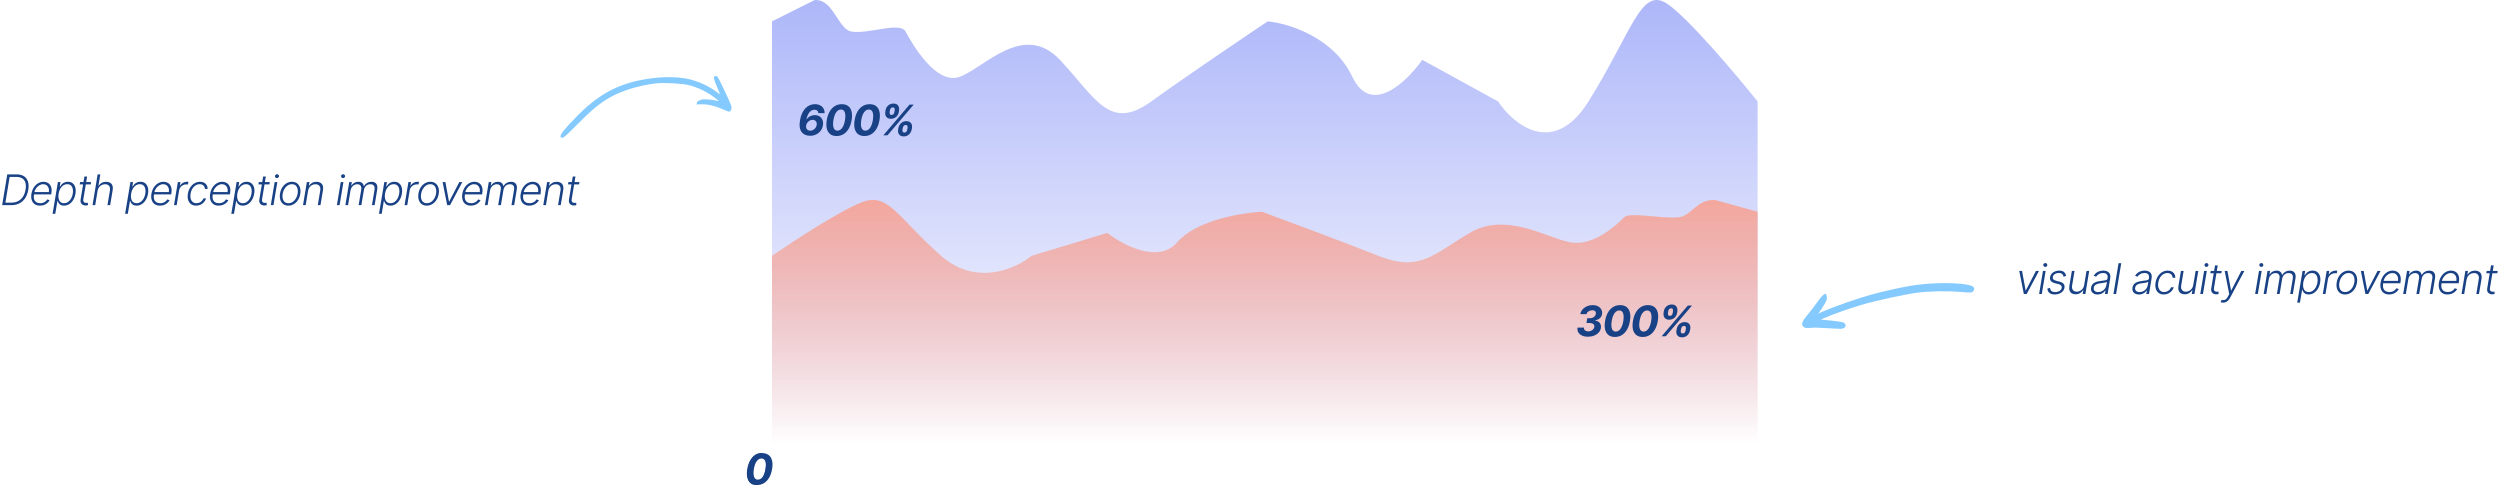 <svg width="1182" height="234" viewBox="0 0 1182 234" fill="none" xmlns="http://www.w3.org/2000/svg">
<path d="M365 10.099V209.614H831V47.97C820.889 35.346 798.187 8.438 788.26 1.793C775.852 -6.512 771.716 14.905 751.035 47.97C734.491 74.422 715.649 58.992 708.296 47.97L672.449 28.302C665.096 38.773 648.184 55.028 639.361 36.283C630.537 17.539 609.029 11.017 599.379 10.099C587.598 17.972 560.09 36.568 544.305 47.97C524.575 62.222 518.246 46.545 501.121 28.302C483.997 10.06 465.383 32.008 453.843 36.283C442.302 40.559 430.762 19.751 428.156 14.905C425.55 10.06 410.287 16.331 402.469 14.905C396.215 13.765 393.915 -0.703 385.144 0.043L365 10.099Z" fill="url(#paint0_linear_98_460)"/>
<path d="M831 100.1V210H365V120.96C375.111 114.007 397.813 99.185 407.74 95.525C420.148 90.949 424.284 102.747 444.965 120.96C461.509 135.531 480.351 127.031 487.704 120.96L523.551 110.127C530.904 115.894 547.816 124.848 556.639 114.523C565.463 104.198 586.971 100.605 596.621 100.1C608.402 104.436 635.91 114.68 651.695 120.96C671.425 128.811 677.754 120.175 694.879 110.127C712.003 100.078 730.617 112.168 742.157 114.523C753.698 116.878 765.238 105.416 767.844 102.747C770.45 100.078 785.713 103.532 793.531 102.747C799.785 102.119 802.085 94.149 810.856 94.56L831 100.1Z" fill="url(#paint1_linear_98_460)"/>
<path d="M357.192 229.199C356.169 229.199 355.345 228.905 354.72 228.318C354.095 227.726 353.686 226.874 353.491 225.761C353.297 224.644 353.328 223.299 353.584 221.727C353.839 220.165 354.251 218.827 354.82 217.714C355.388 216.597 356.081 215.742 356.901 215.151C357.724 214.554 358.645 214.256 359.663 214.256C360.677 214.256 361.498 214.554 362.128 215.151C362.758 215.742 363.174 216.597 363.378 217.714C363.586 218.827 363.56 220.165 363.3 221.727C363.035 223.295 362.618 224.637 362.05 225.754C361.482 226.867 360.783 227.719 359.955 228.311C359.131 228.903 358.21 229.199 357.192 229.199ZM357.369 228.006C358.487 228.006 359.455 227.461 360.274 226.372C361.098 225.283 361.676 223.735 362.007 221.727C362.225 220.416 362.27 219.289 362.142 218.347C362.019 217.404 361.732 216.682 361.283 216.18C360.833 215.679 360.236 215.428 359.493 215.428C358.38 215.428 357.414 215.977 356.595 217.075C355.776 218.169 355.201 219.72 354.869 221.727C354.652 223.039 354.604 224.163 354.727 225.101C354.85 226.038 355.134 226.758 355.58 227.26C356.025 227.757 356.621 228.006 357.369 228.006Z" fill="#194185"/>
<path d="M357.923 229.32C356.702 229.32 355.7 229.021 354.919 228.425C354.138 227.823 353.605 226.957 353.321 225.825C353.042 224.694 353.035 223.332 353.3 221.741C353.57 220.155 354.031 218.804 354.685 217.686C355.343 216.569 356.157 215.719 357.128 215.136C358.103 214.549 359.199 214.256 360.416 214.256C361.628 214.256 362.625 214.549 363.406 215.136C364.188 215.723 364.723 216.573 365.011 217.686C365.305 218.799 365.319 220.151 365.054 221.741C364.789 223.337 364.327 224.701 363.669 225.832C363.011 226.959 362.194 227.823 361.219 228.425C360.243 229.021 359.145 229.32 357.923 229.32ZM358.349 226.77C359.188 226.77 359.921 226.351 360.551 225.513C361.181 224.675 361.635 223.418 361.915 221.741C362.099 220.643 362.14 219.727 362.036 218.993C361.936 218.254 361.711 217.7 361.361 217.331C361.01 216.962 360.558 216.777 360.004 216.777C359.176 216.777 358.442 217.194 357.803 218.027C357.168 218.856 356.714 220.094 356.439 221.741C356.254 222.859 356.214 223.792 356.318 224.54C356.422 225.283 356.65 225.842 357 226.216C357.35 226.585 357.8 226.77 358.349 226.77Z" fill="#194185"/>
<path d="M750.774 159.199C749.685 159.199 748.748 159.017 747.962 158.652C747.176 158.287 746.593 157.781 746.214 157.132C745.84 156.483 745.72 155.735 745.852 154.888H748.906C748.859 155.238 748.913 155.548 749.07 155.818C749.231 156.088 749.47 156.296 749.787 156.443C750.109 156.59 750.488 156.663 750.923 156.663C751.411 156.663 751.861 156.571 752.273 156.386C752.685 156.202 753.026 155.951 753.295 155.634C753.57 155.312 753.738 154.949 753.8 154.547C753.861 154.163 753.809 153.837 753.643 153.567C753.478 153.292 753.213 153.081 752.848 152.935C752.483 152.788 752.031 152.714 751.491 152.714H750.078L750.455 150.456H751.733C752.206 150.456 752.64 150.368 753.033 150.193C753.43 150.018 753.759 149.774 754.02 149.462C754.28 149.149 754.444 148.787 754.51 148.375C754.567 148.039 754.541 147.745 754.432 147.494C754.328 147.239 754.143 147.042 753.878 146.905C753.617 146.763 753.279 146.692 752.862 146.692C752.441 146.692 752.031 146.768 751.634 146.919C751.236 147.066 750.9 147.277 750.625 147.551C750.35 147.826 750.182 148.148 750.121 148.517H747.188C747.334 147.679 747.685 146.94 748.239 146.301C748.797 145.662 749.491 145.162 750.32 144.803C751.153 144.438 752.053 144.256 753.018 144.256C754.046 144.256 754.912 144.455 755.618 144.852C756.323 145.245 756.835 145.766 757.152 146.415C757.474 147.059 757.573 147.759 757.45 148.517C757.313 149.35 756.948 150.011 756.357 150.499C755.769 150.982 755.038 151.294 754.162 151.436V151.543C755.142 151.675 755.881 152.066 756.378 152.714C756.88 153.363 757.055 154.152 756.903 155.08C756.776 155.884 756.428 156.597 755.859 157.217C755.291 157.838 754.569 158.323 753.693 158.673C752.817 159.024 751.844 159.199 750.774 159.199ZM763.507 159.32C762.285 159.32 761.284 159.021 760.503 158.425C759.721 157.823 759.189 156.957 758.905 155.825C758.625 154.694 758.618 153.332 758.883 151.741C759.153 150.155 759.615 148.804 760.268 147.686C760.926 146.569 761.741 145.719 762.711 145.136C763.687 144.549 764.783 144.256 766 144.256C767.212 144.256 768.209 144.549 768.99 145.136C769.771 145.723 770.306 146.573 770.595 147.686C770.889 148.799 770.903 150.151 770.638 151.741C770.372 153.337 769.911 154.701 769.253 155.832C768.594 156.959 767.778 157.823 766.802 158.425C765.827 159.021 764.728 159.32 763.507 159.32ZM763.933 156.77C764.771 156.77 765.505 156.351 766.135 155.513C766.764 154.675 767.219 153.418 767.498 151.741C767.683 150.643 767.723 149.727 767.619 148.993C767.52 148.254 767.295 147.7 766.944 147.331C766.594 146.962 766.142 146.777 765.588 146.777C764.759 146.777 764.025 147.194 763.386 148.027C762.752 148.856 762.297 150.094 762.023 151.741C761.838 152.859 761.798 153.792 761.902 154.54C762.006 155.283 762.233 155.842 762.584 156.216C762.934 156.585 763.384 156.77 763.933 156.77ZM776.676 159.32C775.455 159.32 774.453 159.021 773.672 158.425C772.891 157.823 772.358 156.957 772.074 155.825C771.795 154.694 771.788 153.332 772.053 151.741C772.323 150.155 772.784 148.804 773.438 147.686C774.096 146.569 774.91 145.719 775.881 145.136C776.856 144.549 777.952 144.256 779.169 144.256C780.381 144.256 781.378 144.549 782.159 145.136C782.941 145.723 783.476 146.573 783.764 147.686C784.058 148.799 784.072 150.151 783.807 151.741C783.542 153.337 783.08 154.701 782.422 155.832C781.764 156.959 780.947 157.823 779.972 158.425C778.996 159.021 777.898 159.32 776.676 159.32ZM777.103 156.77C777.941 156.77 778.675 156.351 779.304 155.513C779.934 154.675 780.389 153.418 780.668 151.741C780.853 150.643 780.893 149.727 780.789 148.993C780.689 148.254 780.464 147.7 780.114 147.331C779.764 146.962 779.311 146.777 778.757 146.777C777.929 146.777 777.195 147.194 776.556 148.027C775.921 148.856 775.467 150.094 775.192 151.741C775.007 152.859 774.967 153.792 775.071 154.54C775.175 155.283 775.403 155.842 775.753 156.216C776.104 156.585 776.553 156.77 777.103 156.77ZM792.609 156.273L792.751 155.506C792.86 154.923 793.077 154.388 793.404 153.901C793.736 153.408 794.162 153.015 794.683 152.722C795.203 152.423 795.805 152.274 796.487 152.274C797.183 152.274 797.746 152.421 798.177 152.714C798.613 153.008 798.911 153.401 799.072 153.893C799.238 154.381 799.266 154.919 799.157 155.506L799.015 156.273C798.906 156.85 798.688 157.385 798.362 157.878C798.035 158.37 797.611 158.763 797.09 159.057C796.569 159.355 795.963 159.504 795.272 159.504C794.581 159.504 794.02 159.355 793.589 159.057C793.158 158.763 792.86 158.37 792.694 157.878C792.533 157.385 792.505 156.85 792.609 156.273ZM794.818 155.506L794.675 156.273C794.614 156.609 794.64 156.926 794.754 157.224C794.872 157.523 795.147 157.672 795.577 157.672C796.013 157.672 796.333 157.525 796.536 157.232C796.74 156.938 796.872 156.618 796.934 156.273L797.076 155.506C797.138 155.16 797.116 154.838 797.012 154.54C796.908 154.241 796.631 154.092 796.181 154.092C795.76 154.092 795.443 154.241 795.229 154.54C795.016 154.838 794.879 155.16 794.818 155.506ZM786.536 147.949L786.65 147.182C786.74 146.59 786.951 146.05 787.282 145.562C787.613 145.075 788.044 144.684 788.575 144.391C789.105 144.097 789.709 143.95 790.386 143.95C791.082 143.95 791.64 144.097 792.062 144.391C792.488 144.684 792.782 145.075 792.943 145.562C793.104 146.05 793.141 146.59 793.056 147.182L792.943 147.949C792.857 148.536 792.649 149.073 792.318 149.561C791.991 150.049 791.562 150.439 791.032 150.733C790.502 151.022 789.891 151.166 789.2 151.166C788.508 151.166 787.952 151.019 787.531 150.726C787.109 150.432 786.816 150.042 786.65 149.554C786.489 149.066 786.451 148.531 786.536 147.949ZM788.731 147.182L788.617 147.949C788.565 148.299 788.594 148.621 788.702 148.915C788.816 149.204 789.084 149.348 789.505 149.348C789.936 149.348 790.256 149.204 790.464 148.915C790.677 148.621 790.809 148.299 790.862 147.949L790.975 147.182C791.027 146.836 791.004 146.514 790.904 146.216C790.805 145.918 790.53 145.768 790.08 145.768C789.659 145.768 789.339 145.92 789.122 146.223C788.908 146.526 788.778 146.846 788.731 147.182ZM785.599 159L798.014 144.455H799.974L787.559 159H785.599Z" fill="#194185"/>
<path d="M382.973 64.199C382.206 64.199 381.486 64.069 380.814 63.808C380.146 63.548 379.578 63.133 379.109 62.565C378.641 61.992 378.321 61.24 378.151 60.307C377.98 59.374 378.009 58.235 378.236 56.891C378.435 55.688 378.747 54.615 379.173 53.673C379.604 52.726 380.125 51.926 380.736 51.273C381.347 50.615 382.036 50.115 382.803 49.774C383.574 49.428 384.401 49.256 385.281 49.256C386.252 49.256 387.085 49.443 387.781 49.817C388.477 50.186 389.008 50.693 389.372 51.337C389.737 51.976 389.9 52.698 389.862 53.503H386.893C386.884 52.982 386.718 52.584 386.396 52.31C386.079 52.03 385.651 51.891 385.111 51.891C384.145 51.891 383.328 52.31 382.661 53.148C381.993 53.986 381.531 55.127 381.276 56.571L381.389 56.408C381.678 55.981 382.026 55.622 382.433 55.328C382.845 55.035 383.293 54.812 383.776 54.66C384.263 54.509 384.765 54.433 385.281 54.433C386.162 54.433 386.915 54.644 387.54 55.065C388.165 55.482 388.615 56.057 388.889 56.791C389.169 57.525 389.23 58.358 389.074 59.291C388.913 60.252 388.551 61.102 387.987 61.841C387.424 62.58 386.709 63.16 385.842 63.581C384.981 63.998 384.024 64.204 382.973 64.199ZM383.08 61.784C383.577 61.784 384.043 61.663 384.479 61.422C384.914 61.18 385.279 60.854 385.572 60.442C385.871 60.025 386.058 59.559 386.134 59.043C386.209 58.593 386.176 58.188 386.034 57.828C385.897 57.468 385.672 57.184 385.359 56.976C385.047 56.763 384.663 56.656 384.209 56.656C383.839 56.656 383.482 56.727 383.136 56.869C382.795 57.011 382.485 57.208 382.206 57.459C381.927 57.71 381.692 58.001 381.503 58.332C381.313 58.659 381.19 59.01 381.134 59.383C381.063 59.838 381.096 60.248 381.233 60.612C381.375 60.972 381.605 61.258 381.922 61.472C382.239 61.68 382.625 61.784 383.08 61.784ZM395.526 64.32C394.305 64.32 393.303 64.021 392.522 63.425C391.741 62.823 391.208 61.957 390.924 60.825C390.645 59.694 390.638 58.332 390.903 56.742C391.173 55.155 391.634 53.803 392.288 52.686C392.946 51.569 393.76 50.719 394.731 50.136C395.706 49.549 396.802 49.256 398.019 49.256C399.231 49.256 400.228 49.549 401.009 50.136C401.791 50.724 402.326 51.573 402.614 52.686C402.908 53.799 402.922 55.151 402.657 56.742C402.392 58.337 401.93 59.701 401.272 60.832C400.614 61.959 399.797 62.823 398.822 63.425C397.846 64.021 396.748 64.32 395.526 64.32ZM395.953 61.77C396.791 61.77 397.525 61.351 398.154 60.513C398.784 59.675 399.239 58.418 399.518 56.742C399.703 55.643 399.743 54.727 399.639 53.993C399.539 53.254 399.314 52.7 398.964 52.331C398.614 51.962 398.161 51.777 397.607 51.777C396.779 51.777 396.045 52.194 395.406 53.027C394.771 53.856 394.317 55.094 394.042 56.742C393.857 57.859 393.817 58.792 393.921 59.54C394.025 60.283 394.253 60.842 394.603 61.216C394.954 61.585 395.403 61.77 395.953 61.77ZM408.696 64.32C407.474 64.32 406.473 64.021 405.692 63.425C404.91 62.823 404.378 61.957 404.094 60.825C403.814 59.694 403.807 58.332 404.072 56.742C404.342 55.155 404.804 53.803 405.457 52.686C406.115 51.569 406.93 50.719 407.9 50.136C408.876 49.549 409.972 49.256 411.189 49.256C412.401 49.256 413.398 49.549 414.179 50.136C414.96 50.724 415.495 51.573 415.784 52.686C416.078 53.799 416.092 55.151 415.827 56.742C415.561 58.337 415.1 59.701 414.442 60.832C413.784 61.959 412.967 62.823 411.991 63.425C411.016 64.021 409.918 64.32 408.696 64.32ZM409.122 61.77C409.96 61.77 410.694 61.351 411.324 60.513C411.954 59.675 412.408 58.418 412.687 56.742C412.872 55.643 412.912 54.727 412.808 53.993C412.709 53.254 412.484 52.7 412.133 52.331C411.783 51.962 411.331 51.777 410.777 51.777C409.948 51.777 409.214 52.194 408.575 53.027C407.941 53.856 407.486 55.094 407.212 56.742C407.027 57.859 406.987 58.792 407.091 59.54C407.195 60.283 407.422 60.842 407.773 61.216C408.123 61.585 408.573 61.77 409.122 61.77ZM424.628 61.273L424.77 60.506C424.879 59.923 425.097 59.388 425.424 58.901C425.755 58.408 426.181 58.015 426.702 57.722C427.223 57.423 427.824 57.274 428.506 57.274C429.202 57.274 429.766 57.421 430.196 57.715C430.632 58.008 430.93 58.401 431.091 58.894C431.257 59.381 431.285 59.919 431.177 60.506L431.035 61.273C430.926 61.85 430.708 62.385 430.381 62.878C430.054 63.37 429.631 63.763 429.11 64.057C428.589 64.355 427.983 64.504 427.292 64.504C426.6 64.504 426.039 64.355 425.608 64.057C425.178 63.763 424.879 63.37 424.713 62.878C424.553 62.385 424.524 61.85 424.628 61.273ZM426.837 60.506L426.695 61.273C426.633 61.609 426.66 61.926 426.773 62.224C426.892 62.523 427.166 62.672 427.597 62.672C428.033 62.672 428.352 62.525 428.556 62.231C428.759 61.938 428.892 61.618 428.954 61.273L429.096 60.506C429.157 60.16 429.136 59.838 429.032 59.54C428.928 59.242 428.651 59.092 428.201 59.092C427.779 59.092 427.462 59.242 427.249 59.54C427.036 59.838 426.899 60.16 426.837 60.506ZM418.556 52.949L418.669 52.182C418.759 51.59 418.97 51.05 419.302 50.562C419.633 50.075 420.064 49.684 420.594 49.391C421.124 49.097 421.728 48.95 422.405 48.95C423.101 48.95 423.66 49.097 424.081 49.391C424.508 49.684 424.801 50.075 424.962 50.562C425.123 51.05 425.161 51.59 425.076 52.182L424.962 52.949C424.877 53.536 424.669 54.073 424.337 54.561C424.01 55.049 423.582 55.439 423.052 55.733C422.521 56.022 421.91 56.166 421.219 56.166C420.528 56.166 419.972 56.019 419.55 55.726C419.129 55.432 418.835 55.042 418.669 54.554C418.508 54.066 418.471 53.531 418.556 52.949ZM420.75 52.182L420.637 52.949C420.585 53.299 420.613 53.621 420.722 53.915C420.836 54.204 421.103 54.348 421.525 54.348C421.955 54.348 422.275 54.204 422.483 53.915C422.696 53.621 422.829 53.299 422.881 52.949L422.995 52.182C423.047 51.836 423.023 51.514 422.924 51.216C422.824 50.918 422.55 50.769 422.1 50.769C421.678 50.769 421.359 50.92 421.141 51.223C420.928 51.526 420.798 51.846 420.75 52.182ZM417.618 64L430.033 49.455H431.993L419.579 64H417.618Z" fill="#194185"/>
<path d="M964.023 128.091L958.22 139H956.871L954.705 128.091H956.018L957.723 137.331H957.815L962.595 128.091H964.023ZM964.092 139L965.91 128.091H967.182L965.363 139H964.092ZM967.004 126.195C966.739 126.195 966.514 126.105 966.329 125.925C966.149 125.745 966.062 125.527 966.067 125.271C966.076 125.03 966.173 124.821 966.358 124.646C966.547 124.466 966.77 124.376 967.025 124.376C967.291 124.376 967.515 124.469 967.7 124.653C967.885 124.833 967.972 125.051 967.963 125.307C967.958 125.548 967.861 125.757 967.672 125.932C967.482 126.107 967.26 126.195 967.004 126.195ZM976.857 130.484L975.642 130.797C975.581 130.47 975.467 130.177 975.301 129.916C975.14 129.651 974.906 129.443 974.598 129.291C974.295 129.135 973.898 129.057 973.405 129.057C972.666 129.057 972.03 129.237 971.495 129.597C970.96 129.952 970.647 130.406 970.557 130.96C970.481 131.424 970.578 131.801 970.848 132.089C971.123 132.378 971.582 132.606 972.226 132.771L973.817 133.176C974.698 133.403 975.325 133.759 975.699 134.241C976.078 134.724 976.208 135.335 976.09 136.074C975.986 136.689 975.723 137.234 975.301 137.707C974.885 138.181 974.35 138.553 973.696 138.822C973.048 139.092 972.323 139.227 971.523 139.227C970.448 139.227 969.603 138.986 968.988 138.503C968.377 138.02 968.05 137.324 968.007 136.415L969.279 136.131C969.317 136.775 969.537 137.262 969.939 137.594C970.346 137.925 970.919 138.091 971.658 138.091C972.501 138.091 973.209 137.899 973.782 137.516C974.354 137.132 974.684 136.659 974.769 136.095C974.849 135.65 974.766 135.281 974.52 134.987C974.279 134.694 973.867 134.476 973.284 134.334L971.587 133.908C970.673 133.676 970.027 133.313 969.648 132.821C969.274 132.324 969.148 131.711 969.272 130.982C969.371 130.38 969.622 129.852 970.024 129.398C970.427 128.943 970.936 128.588 971.551 128.332C972.167 128.072 972.839 127.942 973.568 127.942C974.572 127.942 975.337 128.169 975.863 128.624C976.388 129.073 976.72 129.694 976.857 130.484ZM985.381 134.831L986.511 128.091H987.775L985.957 139H984.693L984.991 137.189H984.899C984.558 137.748 984.075 138.214 983.45 138.588C982.829 138.957 982.119 139.142 981.319 139.142C980.623 139.142 980.029 138.991 979.536 138.688C979.049 138.38 978.701 137.93 978.492 137.338C978.284 136.746 978.251 136.019 978.393 135.158L979.579 128.091H980.843L979.678 135.08C979.541 135.932 979.678 136.618 980.09 137.139C980.507 137.655 981.108 137.913 981.894 137.913C982.387 137.913 982.879 137.795 983.372 137.558C983.869 137.321 984.3 136.976 984.664 136.521C985.033 136.062 985.273 135.499 985.381 134.831ZM991.722 139.249C991.064 139.249 990.484 139.121 989.982 138.865C989.48 138.605 989.106 138.231 988.86 137.743C988.618 137.25 988.552 136.654 988.661 135.953C988.756 135.413 988.936 134.959 989.201 134.589C989.471 134.22 989.812 133.917 990.224 133.68C990.636 133.439 991.109 133.25 991.644 133.112C992.179 132.975 992.761 132.871 993.391 132.8C994.007 132.724 994.532 132.658 994.968 132.601C995.404 132.544 995.742 132.454 995.984 132.331C996.225 132.208 996.369 132.009 996.417 131.734L996.459 131.479C996.582 130.735 996.469 130.151 996.118 129.724C995.768 129.294 995.181 129.078 994.357 129.078C993.571 129.078 992.889 129.253 992.312 129.604C991.739 129.949 991.313 130.354 991.033 130.818L989.911 130.385C990.252 129.788 990.671 129.312 991.168 128.957C991.665 128.598 992.198 128.339 992.766 128.183C993.334 128.022 993.895 127.942 994.449 127.942C994.866 127.942 995.29 127.996 995.721 128.105C996.152 128.214 996.537 128.403 996.878 128.673C997.224 128.938 997.477 129.31 997.638 129.788C997.804 130.262 997.828 130.863 997.709 131.592L996.474 139H995.209L995.501 137.274H995.422C995.224 137.596 994.949 137.909 994.599 138.212C994.253 138.515 993.839 138.763 993.356 138.957C992.873 139.152 992.328 139.249 991.722 139.249ZM992.042 138.091C992.714 138.091 993.323 137.942 993.867 137.643C994.416 137.345 994.866 136.95 995.216 136.457C995.572 135.96 995.799 135.413 995.898 134.817L996.161 133.24C996.057 133.33 995.886 133.411 995.65 133.482C995.418 133.553 995.155 133.616 994.861 133.673C994.573 133.725 994.281 133.77 993.988 133.808C993.699 133.846 993.443 133.879 993.221 133.908C992.591 133.983 992.042 134.102 991.573 134.263C991.109 134.424 990.737 134.646 990.458 134.93C990.179 135.21 990.003 135.57 989.932 136.01C989.823 136.673 989.968 137.187 990.366 137.551C990.768 137.911 991.327 138.091 992.042 138.091ZM1002.92 124.455L1000.5 139H999.237L1001.65 124.455H1002.92ZM1011.29 139.249C1010.63 139.249 1010.05 139.121 1009.55 138.865C1009.05 138.605 1008.67 138.231 1008.43 137.743C1008.19 137.25 1008.12 136.654 1008.23 135.953C1008.32 135.413 1008.5 134.959 1008.77 134.589C1009.04 134.22 1009.38 133.917 1009.79 133.68C1010.2 133.439 1010.68 133.25 1011.21 133.112C1011.75 132.975 1012.33 132.871 1012.96 132.8C1013.57 132.724 1014.1 132.658 1014.54 132.601C1014.97 132.544 1015.31 132.454 1015.55 132.331C1015.79 132.208 1015.94 132.009 1015.98 131.734L1016.03 131.479C1016.15 130.735 1016.04 130.151 1015.69 129.724C1015.34 129.294 1014.75 129.078 1013.92 129.078C1013.14 129.078 1012.46 129.253 1011.88 129.604C1011.31 129.949 1010.88 130.354 1010.6 130.818L1009.48 130.385C1009.82 129.788 1010.24 129.312 1010.74 128.957C1011.23 128.598 1011.77 128.339 1012.33 128.183C1012.9 128.022 1013.46 127.942 1014.02 127.942C1014.43 127.942 1014.86 127.996 1015.29 128.105C1015.72 128.214 1016.1 128.403 1016.45 128.673C1016.79 128.938 1017.04 129.31 1017.21 129.788C1017.37 130.262 1017.39 130.863 1017.28 131.592L1016.04 139H1014.78L1015.07 137.274H1014.99C1014.79 137.596 1014.52 137.909 1014.17 138.212C1013.82 138.515 1013.41 138.763 1012.92 138.957C1012.44 139.152 1011.9 139.249 1011.29 139.249ZM1011.61 138.091C1012.28 138.091 1012.89 137.942 1013.43 137.643C1013.98 137.345 1014.43 136.95 1014.78 136.457C1015.14 135.96 1015.37 135.413 1015.47 134.817L1015.73 133.24C1015.62 133.33 1015.45 133.411 1015.22 133.482C1014.98 133.553 1014.72 133.616 1014.43 133.673C1014.14 133.725 1013.85 133.77 1013.55 133.808C1013.27 133.846 1013.01 133.879 1012.79 133.908C1012.16 133.983 1011.61 134.102 1011.14 134.263C1010.68 134.424 1010.3 134.646 1010.03 134.93C1009.75 135.21 1009.57 135.57 1009.5 136.01C1009.39 136.673 1009.54 137.187 1009.93 137.551C1010.34 137.911 1010.89 138.091 1011.61 138.091ZM1023.04 139.227C1022.05 139.227 1021.24 138.983 1020.6 138.496C1019.96 138.008 1019.51 137.34 1019.26 136.493C1019.01 135.641 1018.97 134.675 1019.15 133.595C1019.33 132.497 1019.69 131.524 1020.24 130.676C1020.78 129.824 1021.46 129.156 1022.26 128.673C1023.06 128.186 1023.94 127.942 1024.89 127.942C1025.62 127.942 1026.26 128.084 1026.81 128.368C1027.35 128.647 1027.77 129.043 1028.07 129.554C1028.37 130.061 1028.51 130.652 1028.5 131.33H1027.22C1027.19 130.7 1026.96 130.17 1026.53 129.739C1026.11 129.308 1025.51 129.092 1024.74 129.092C1024.04 129.092 1023.38 129.282 1022.78 129.661C1022.18 130.035 1021.67 130.558 1021.25 131.23C1020.84 131.898 1020.57 132.672 1020.42 133.553C1020.27 134.438 1020.29 135.222 1020.47 135.903C1020.65 136.58 1020.97 137.111 1021.43 137.494C1021.9 137.878 1022.49 138.07 1023.21 138.07C1023.69 138.07 1024.15 137.98 1024.58 137.8C1025.02 137.615 1025.4 137.355 1025.73 137.018C1026.06 136.678 1026.31 136.277 1026.49 135.818H1027.77C1027.55 136.481 1027.22 137.068 1026.76 137.58C1026.3 138.091 1025.76 138.493 1025.12 138.787C1024.49 139.08 1023.79 139.227 1023.04 139.227ZM1036.96 134.831L1038.09 128.091H1039.35L1037.53 139H1036.27L1036.57 137.189H1036.47C1036.13 137.748 1035.65 138.214 1035.03 138.588C1034.41 138.957 1033.69 139.142 1032.89 139.142C1032.2 139.142 1031.6 138.991 1031.11 138.688C1030.62 138.38 1030.28 137.93 1030.07 137.338C1029.86 136.746 1029.83 136.019 1029.97 135.158L1031.15 128.091H1032.42L1031.25 135.08C1031.12 135.932 1031.25 136.618 1031.67 137.139C1032.08 137.655 1032.68 137.913 1033.47 137.913C1033.96 137.913 1034.45 137.795 1034.95 137.558C1035.44 137.321 1035.88 136.976 1036.24 136.521C1036.61 136.062 1036.85 135.499 1036.96 134.831ZM1040.29 139L1042.11 128.091H1043.38L1041.56 139H1040.29ZM1043.21 126.195C1042.94 126.195 1042.72 126.105 1042.53 125.925C1042.35 125.745 1042.26 125.527 1042.27 125.271C1042.28 125.03 1042.37 124.821 1042.56 124.646C1042.75 124.466 1042.97 124.376 1043.23 124.376C1043.49 124.376 1043.72 124.469 1043.9 124.653C1044.09 124.833 1044.17 125.051 1044.16 125.307C1044.16 125.548 1044.06 125.757 1043.87 125.932C1043.68 126.107 1043.46 126.195 1043.21 126.195ZM1050.42 128.091L1050.25 129.192H1045.03L1045.22 128.091H1050.42ZM1047.27 125.477H1048.54L1046.77 136.152C1046.69 136.607 1046.71 136.964 1046.82 137.224C1046.94 137.48 1047.11 137.662 1047.35 137.771C1047.58 137.875 1047.85 137.928 1048.13 137.928C1048.3 137.928 1048.44 137.918 1048.56 137.899C1048.68 137.875 1048.79 137.852 1048.88 137.828L1048.97 138.972C1048.84 139.019 1048.67 139.062 1048.48 139.099C1048.3 139.142 1048.07 139.163 1047.8 139.163C1047.34 139.163 1046.91 139.062 1046.52 138.858C1046.12 138.654 1045.83 138.351 1045.62 137.949C1045.42 137.546 1045.36 137.047 1045.46 136.45L1047.27 125.477ZM1051.09 143.091C1050.84 143.091 1050.61 143.067 1050.39 143.02C1050.19 142.973 1050.02 142.92 1049.9 142.864L1050.44 141.749C1050.83 141.886 1051.2 141.929 1051.53 141.876C1051.87 141.829 1052.19 141.668 1052.49 141.393C1052.79 141.119 1053.09 140.709 1053.38 140.165L1053.98 139.057L1051.82 128.091H1053.13L1054.84 137.352H1054.93L1059.71 128.091H1061.14L1054.43 140.712C1054.14 141.256 1053.82 141.704 1053.47 142.054C1053.12 142.404 1052.75 142.665 1052.35 142.835C1051.95 143.006 1051.53 143.091 1051.09 143.091ZM1066.23 139L1068.05 128.091H1069.32L1067.5 139H1066.23ZM1069.15 126.195C1068.88 126.195 1068.66 126.105 1068.47 125.925C1068.29 125.745 1068.2 125.527 1068.21 125.271C1068.22 125.03 1068.31 124.821 1068.5 124.646C1068.69 124.466 1068.91 124.376 1069.17 124.376C1069.43 124.376 1069.66 124.469 1069.84 124.653C1070.03 124.833 1070.11 125.051 1070.1 125.307C1070.1 125.548 1070 125.757 1069.81 125.932C1069.62 126.107 1069.4 126.195 1069.15 126.195ZM1070.25 139L1072.07 128.091H1073.3L1073.01 129.767H1073.12C1073.44 129.204 1073.88 128.761 1074.45 128.439C1075.01 128.112 1075.65 127.949 1076.36 127.949C1077.11 127.949 1077.7 128.126 1078.12 128.482C1078.55 128.832 1078.83 129.315 1078.98 129.93H1079.07C1079.41 129.324 1079.89 128.844 1080.51 128.489C1081.13 128.129 1081.84 127.949 1082.63 127.949C1083.64 127.949 1084.39 128.268 1084.87 128.908C1085.35 129.547 1085.49 130.475 1085.29 131.692L1084.07 139H1082.81L1084.03 131.692C1084.16 130.83 1084.05 130.184 1083.69 129.753C1083.33 129.322 1082.79 129.107 1082.07 129.107C1081.24 129.107 1080.55 129.362 1080.01 129.874C1079.47 130.38 1079.13 131.029 1079.01 131.82L1077.81 139H1076.51L1077.76 131.578C1077.87 130.839 1077.77 130.243 1077.44 129.788C1077.11 129.334 1076.57 129.107 1075.82 129.107C1075.32 129.107 1074.84 129.232 1074.4 129.483C1073.96 129.729 1073.58 130.072 1073.27 130.513C1072.97 130.948 1072.77 131.448 1072.68 132.011L1071.51 139H1070.25ZM1086.13 143.091L1088.65 128.091H1089.88L1089.54 130.172H1089.69C1089.88 129.845 1090.14 129.509 1090.46 129.163C1090.78 128.818 1091.18 128.529 1091.66 128.297C1092.14 128.06 1092.72 127.942 1093.39 127.942C1094.29 127.942 1095.04 128.176 1095.63 128.645C1096.23 129.114 1096.64 129.772 1096.88 130.619C1097.12 131.467 1097.15 132.452 1096.96 133.574C1096.77 134.701 1096.42 135.688 1095.9 136.536C1095.38 137.383 1094.74 138.044 1093.99 138.517C1093.24 138.991 1092.42 139.227 1091.53 139.227C1090.87 139.227 1090.34 139.109 1089.93 138.872C1089.53 138.635 1089.22 138.344 1089.01 137.999C1088.8 137.648 1088.64 137.307 1088.55 136.976H1088.44L1087.41 143.091H1086.13ZM1088.99 133.553C1088.85 134.433 1088.85 135.214 1088.99 135.896C1089.13 136.573 1089.42 137.106 1089.85 137.494C1090.28 137.878 1090.85 138.07 1091.55 138.07C1092.28 138.07 1092.92 137.871 1093.49 137.473C1094.06 137.071 1094.53 136.528 1094.91 135.847C1095.29 135.165 1095.55 134.4 1095.69 133.553C1095.83 132.714 1095.82 131.959 1095.68 131.287C1095.54 130.615 1095.25 130.082 1094.83 129.689C1094.4 129.291 1093.82 129.092 1093.09 129.092C1092.38 129.092 1091.74 129.284 1091.17 129.668C1090.61 130.046 1090.14 130.572 1089.76 131.244C1089.39 131.912 1089.13 132.681 1088.99 133.553ZM1098.23 139L1100.05 128.091H1101.27L1100.99 129.767H1101.08C1101.39 129.218 1101.84 128.775 1102.44 128.439C1103.05 128.098 1103.69 127.928 1104.38 127.928C1104.48 127.928 1104.6 127.93 1104.73 127.935C1104.85 127.935 1104.96 127.939 1105.05 127.949L1104.83 129.234C1104.77 129.225 1104.67 129.211 1104.53 129.192C1104.39 129.173 1104.24 129.163 1104.07 129.163C1103.5 129.163 1102.97 129.284 1102.49 129.526C1102.01 129.762 1101.61 130.091 1101.28 130.513C1100.96 130.934 1100.75 131.415 1100.66 131.955L1099.49 139H1098.23ZM1108.73 139.227C1107.78 139.227 1106.97 138.986 1106.32 138.503C1105.67 138.015 1105.2 137.34 1104.93 136.479C1104.66 135.617 1104.62 134.623 1104.8 133.496C1104.98 132.397 1105.34 131.431 1105.87 130.598C1106.41 129.76 1107.07 129.109 1107.86 128.645C1108.65 128.176 1109.5 127.942 1110.42 127.942C1111.39 127.942 1112.19 128.186 1112.84 128.673C1113.49 129.161 1113.95 129.836 1114.22 130.697C1114.5 131.559 1114.55 132.556 1114.37 133.688C1114.19 134.781 1113.83 135.745 1113.29 136.578C1112.75 137.407 1112.08 138.055 1111.3 138.524C1110.52 138.993 1109.66 139.227 1108.73 139.227ZM1108.75 138.07C1109.52 138.07 1110.22 137.864 1110.82 137.452C1111.43 137.035 1111.94 136.481 1112.33 135.79C1112.73 135.094 1113 134.329 1113.14 133.496C1113.27 132.7 1113.25 131.969 1113.09 131.301C1112.94 130.634 1112.64 130.098 1112.19 129.696C1111.75 129.294 1111.16 129.092 1110.42 129.092C1109.65 129.092 1108.95 129.303 1108.34 129.724C1107.73 130.141 1107.23 130.7 1106.83 131.401C1106.43 132.097 1106.17 132.859 1106.04 133.688C1105.9 134.488 1105.91 135.219 1106.06 135.882C1106.22 136.545 1106.52 137.075 1106.97 137.473C1107.42 137.871 1108.01 138.07 1108.75 138.07ZM1125.53 128.091L1119.73 139H1118.38L1116.21 128.091H1117.53L1119.23 137.331H1119.33L1124.11 128.091H1125.53ZM1129.58 139.227C1128.56 139.227 1127.72 138.991 1127.06 138.517C1126.4 138.039 1125.93 137.378 1125.67 136.536C1125.4 135.688 1125.36 134.713 1125.55 133.609C1125.73 132.511 1126.09 131.536 1126.64 130.683C1127.18 129.826 1127.86 129.156 1128.66 128.673C1129.46 128.186 1130.33 127.942 1131.26 127.942C1131.85 127.942 1132.41 128.051 1132.92 128.268C1133.44 128.482 1133.88 128.811 1134.24 129.256C1134.6 129.696 1134.86 130.252 1135 130.925C1135.14 131.592 1135.14 132.383 1134.98 133.297L1134.88 133.922H1126.36L1126.54 132.807H1133.78C1133.9 132.106 1133.86 131.476 1133.68 130.918C1133.49 130.359 1133.18 129.916 1132.73 129.589C1132.29 129.258 1131.75 129.092 1131.09 129.092C1130.42 129.092 1129.79 129.279 1129.2 129.653C1128.6 130.027 1128.1 130.515 1127.69 131.116C1127.28 131.713 1127.02 132.35 1126.9 133.027L1126.76 133.865C1126.61 134.788 1126.63 135.562 1126.82 136.188C1127.01 136.808 1127.35 137.277 1127.85 137.594C1128.34 137.911 1128.98 138.07 1129.76 138.07C1130.28 138.07 1130.75 137.989 1131.17 137.828C1131.59 137.667 1131.96 137.452 1132.27 137.182C1132.58 136.907 1132.83 136.607 1133.02 136.28L1134.15 136.67C1133.91 137.13 1133.57 137.554 1133.13 137.942C1132.7 138.33 1132.18 138.643 1131.58 138.879C1130.98 139.111 1130.31 139.227 1129.58 139.227ZM1136.22 139L1138.04 128.091H1139.27L1138.98 129.767H1139.09C1139.41 129.204 1139.85 128.761 1140.42 128.439C1140.98 128.112 1141.62 127.949 1142.33 127.949C1143.08 127.949 1143.67 128.126 1144.09 128.482C1144.52 128.832 1144.81 129.315 1144.95 129.93H1145.04C1145.38 129.324 1145.86 128.844 1146.48 128.489C1147.1 128.129 1147.81 127.949 1148.6 127.949C1149.61 127.949 1150.36 128.268 1150.84 128.908C1151.33 129.547 1151.46 130.475 1151.26 131.692L1150.04 139H1148.78L1150 131.692C1150.13 130.83 1150.02 130.184 1149.66 129.753C1149.3 129.322 1148.76 129.107 1148.04 129.107C1147.21 129.107 1146.52 129.362 1145.98 129.874C1145.44 130.38 1145.1 131.029 1144.98 131.82L1143.78 139H1142.48L1143.73 131.578C1143.84 130.839 1143.74 130.243 1143.41 129.788C1143.08 129.334 1142.54 129.107 1141.79 129.107C1141.29 129.107 1140.81 129.232 1140.37 129.483C1139.93 129.729 1139.55 130.072 1139.24 130.513C1138.94 130.948 1138.74 131.448 1138.65 132.011L1137.48 139H1136.22ZM1157.17 139.227C1156.15 139.227 1155.31 138.991 1154.65 138.517C1153.98 138.039 1153.52 137.378 1153.26 136.536C1152.99 135.688 1152.95 134.713 1153.13 133.609C1153.32 132.511 1153.68 131.536 1154.23 130.683C1154.77 129.826 1155.45 129.156 1156.25 128.673C1157.05 128.186 1157.91 127.942 1158.85 127.942C1159.44 127.942 1160 128.051 1160.51 128.268C1161.03 128.482 1161.47 128.811 1161.83 129.256C1162.19 129.696 1162.45 130.252 1162.59 130.925C1162.73 131.592 1162.72 132.383 1162.57 133.297L1162.47 133.922H1153.95L1154.13 132.807H1161.37C1161.48 132.106 1161.45 131.476 1161.27 130.918C1161.08 130.359 1160.77 129.916 1160.32 129.589C1159.88 129.258 1159.33 129.092 1158.68 129.092C1158.01 129.092 1157.38 129.279 1156.79 129.653C1156.19 130.027 1155.69 130.515 1155.28 131.116C1154.87 131.713 1154.61 132.35 1154.49 133.027L1154.35 133.865C1154.2 134.788 1154.22 135.562 1154.41 136.188C1154.6 136.808 1154.94 137.277 1155.44 137.594C1155.93 137.911 1156.57 138.07 1157.35 138.07C1157.87 138.07 1158.34 137.989 1158.76 137.828C1159.18 137.667 1159.55 137.452 1159.86 137.182C1160.17 136.907 1160.42 136.607 1160.61 136.28L1161.74 136.67C1161.5 137.13 1161.16 137.554 1160.72 137.942C1160.28 138.33 1159.77 138.643 1159.16 138.879C1158.57 139.111 1157.9 139.227 1157.17 139.227ZM1166.2 132.182L1165.07 139H1163.81L1165.63 128.091H1166.85L1166.57 129.803H1166.68C1167.02 129.244 1167.5 128.796 1168.1 128.46C1168.7 128.119 1169.41 127.949 1170.21 127.949C1170.94 127.949 1171.55 128.103 1172.05 128.411C1172.56 128.714 1172.92 129.161 1173.13 129.753C1173.35 130.345 1173.39 131.071 1173.25 131.933L1172.06 139H1170.8L1171.96 132.011C1172.11 131.121 1171.98 130.416 1171.57 129.895C1171.17 129.369 1170.55 129.107 1169.7 129.107C1169.13 129.107 1168.6 129.23 1168.1 129.476C1167.62 129.722 1167.2 130.077 1166.87 130.541C1166.53 131 1166.31 131.547 1166.2 132.182ZM1180.9 128.091L1180.73 129.192H1175.51L1175.7 128.091H1180.9ZM1177.75 125.477H1179.02L1177.25 136.152C1177.17 136.607 1177.19 136.964 1177.3 137.224C1177.42 137.48 1177.59 137.662 1177.83 137.771C1178.07 137.875 1178.33 137.928 1178.61 137.928C1178.78 137.928 1178.92 137.918 1179.04 137.899C1179.16 137.875 1179.27 137.852 1179.36 137.828L1179.46 138.972C1179.32 139.019 1179.16 139.062 1178.97 139.099C1178.78 139.142 1178.55 139.163 1178.28 139.163C1177.82 139.163 1177.39 139.062 1177 138.858C1176.61 138.654 1176.31 138.351 1176.1 137.949C1175.9 137.546 1175.85 137.047 1175.94 136.45L1177.75 125.477Z" fill="#194185"/>
<path d="M5.32 97H1.023L3.438 82.454H7.919C9.302 82.454 10.443 82.748 11.342 83.335C12.242 83.922 12.867 84.763 13.217 85.856C13.568 86.945 13.615 88.248 13.359 89.763C13.108 91.278 12.628 92.575 11.918 93.655C11.207 94.734 10.294 95.563 9.176 96.141C8.063 96.713 6.778 97 5.32 97ZM2.55 95.807H5.391C6.631 95.807 7.715 95.556 8.643 95.054C9.572 94.552 10.327 93.84 10.909 92.916C11.492 91.988 11.887 90.887 12.095 89.614C12.303 88.364 12.28 87.294 12.024 86.403C11.773 85.513 11.288 84.831 10.568 84.358C9.853 83.885 8.904 83.648 7.72 83.648H4.56L2.55 95.807ZM18.898 97.227C17.88 97.227 17.039 96.99 16.376 96.517C15.713 96.039 15.249 95.378 14.984 94.535C14.719 93.688 14.679 92.713 14.863 91.609C15.048 90.511 15.413 89.535 15.957 88.683C16.502 87.826 17.174 87.156 17.974 86.673C18.774 86.186 19.643 85.942 20.581 85.942C21.173 85.942 21.727 86.051 22.243 86.269C22.759 86.481 23.197 86.811 23.557 87.256C23.921 87.696 24.174 88.252 24.317 88.925C24.459 89.592 24.454 90.383 24.302 91.297L24.203 91.922H15.68L15.858 90.807H23.095C23.213 90.106 23.18 89.476 22.995 88.918C22.811 88.359 22.496 87.916 22.051 87.59C21.611 87.258 21.064 87.092 20.41 87.092C19.743 87.092 19.111 87.279 18.514 87.653C17.922 88.028 17.42 88.515 17.008 89.117C16.601 89.713 16.338 90.35 16.22 91.027L16.078 91.865C15.926 92.788 15.945 93.562 16.135 94.188C16.324 94.808 16.667 95.276 17.165 95.594C17.662 95.911 18.299 96.07 19.075 96.07C19.596 96.07 20.067 95.989 20.488 95.828C20.91 95.667 21.277 95.452 21.589 95.182C21.902 94.907 22.153 94.606 22.342 94.28L23.471 94.671C23.23 95.13 22.889 95.553 22.449 95.942C22.013 96.33 21.495 96.642 20.893 96.879C20.297 97.111 19.631 97.227 18.898 97.227ZM24.855 101.091L27.369 86.091H28.598L28.257 88.172H28.406C28.605 87.845 28.863 87.509 29.18 87.163C29.502 86.818 29.902 86.529 30.38 86.297C30.863 86.06 31.441 85.942 32.113 85.942C33.013 85.942 33.759 86.176 34.35 86.645C34.947 87.114 35.364 87.772 35.6 88.619C35.842 89.467 35.868 90.452 35.679 91.574C35.494 92.701 35.141 93.688 34.62 94.535C34.099 95.383 33.463 96.044 32.71 96.517C31.962 96.99 31.143 97.227 30.252 97.227C29.594 97.227 29.062 97.109 28.654 96.872C28.252 96.635 27.944 96.344 27.731 95.999C27.518 95.648 27.364 95.307 27.27 94.976H27.156L26.133 101.091H24.855ZM27.71 91.553C27.568 92.433 27.568 93.215 27.71 93.896C27.852 94.573 28.138 95.106 28.569 95.494C29 95.878 29.568 96.07 30.274 96.07C30.998 96.07 31.645 95.871 32.213 95.473C32.781 95.07 33.254 94.528 33.633 93.847C34.012 93.165 34.272 92.4 34.414 91.553C34.547 90.715 34.542 89.959 34.4 89.287C34.258 88.615 33.974 88.082 33.548 87.689C33.122 87.291 32.542 87.092 31.808 87.092C31.098 87.092 30.458 87.284 29.89 87.668C29.327 88.046 28.858 88.572 28.484 89.244C28.11 89.912 27.852 90.681 27.71 91.553ZM43.063 86.091L42.886 87.192H37.673L37.857 86.091H43.063ZM39.91 83.477H41.181L39.406 94.152C39.33 94.606 39.349 94.964 39.462 95.224C39.576 95.48 39.751 95.662 39.988 95.771C40.225 95.876 40.485 95.928 40.769 95.928C40.935 95.928 41.077 95.918 41.195 95.899C41.319 95.876 41.427 95.852 41.522 95.828L41.614 96.972C41.477 97.019 41.314 97.062 41.124 97.099C40.935 97.142 40.708 97.163 40.443 97.163C39.978 97.163 39.55 97.062 39.157 96.858C38.764 96.654 38.466 96.351 38.262 95.949C38.059 95.546 38.004 95.047 38.099 94.45L39.91 83.477ZM46.144 90.182L45.015 97H43.751L46.165 82.454H47.429L46.549 87.803H46.663C47.003 87.234 47.472 86.785 48.069 86.453C48.665 86.117 49.378 85.949 50.206 85.949C50.94 85.949 51.561 86.1 52.067 86.403C52.579 86.706 52.941 87.154 53.154 87.746C53.372 88.338 53.41 89.067 53.268 89.933L52.081 97H50.81L51.975 90.011C52.122 89.112 51.989 88.404 51.577 87.888C51.17 87.367 50.545 87.106 49.702 87.106C49.125 87.106 48.585 87.23 48.083 87.476C47.586 87.722 47.164 88.077 46.819 88.541C46.478 89.001 46.253 89.547 46.144 90.182ZM59.154 101.091L61.668 86.091H62.897L62.556 88.172H62.705C62.904 87.845 63.162 87.509 63.479 87.163C63.801 86.818 64.201 86.529 64.68 86.297C65.162 86.06 65.74 85.942 66.412 85.942C67.312 85.942 68.058 86.176 68.65 86.645C69.246 87.114 69.663 87.772 69.9 88.619C70.141 89.467 70.167 90.452 69.978 91.574C69.793 92.701 69.44 93.688 68.919 94.535C68.399 95.383 67.762 96.044 67.009 96.517C66.261 96.99 65.442 97.227 64.552 97.227C63.894 97.227 63.361 97.109 62.954 96.872C62.551 96.635 62.243 96.344 62.03 95.999C61.817 95.648 61.663 95.307 61.569 94.976H61.455L60.432 101.091H59.154ZM62.009 91.553C61.867 92.433 61.867 93.215 62.009 93.896C62.151 94.573 62.438 95.106 62.868 95.494C63.299 95.878 63.867 96.07 64.573 96.07C65.297 96.07 65.944 95.871 66.512 95.473C67.08 95.07 67.553 94.528 67.932 93.847C68.311 93.165 68.572 92.4 68.714 91.553C68.846 90.715 68.841 89.959 68.699 89.287C68.557 88.615 68.273 88.082 67.847 87.689C67.421 87.291 66.841 87.092 66.107 87.092C65.397 87.092 64.758 87.284 64.189 87.668C63.626 88.046 63.157 88.572 62.783 89.244C62.409 89.912 62.151 90.681 62.009 91.553ZM75.629 97.227C74.612 97.227 73.771 96.99 73.108 96.517C72.445 96.039 71.981 95.378 71.716 94.535C71.451 93.688 71.411 92.713 71.596 91.609C71.78 90.511 72.145 89.535 72.689 88.683C73.234 87.826 73.906 87.156 74.706 86.673C75.506 86.186 76.375 85.942 77.313 85.942C77.905 85.942 78.459 86.051 78.975 86.269C79.491 86.481 79.929 86.811 80.289 87.256C80.653 87.696 80.906 88.252 81.049 88.925C81.191 89.592 81.186 90.383 81.034 91.297L80.935 91.922H72.412L72.59 90.807H79.827C79.945 90.106 79.912 89.476 79.728 88.918C79.543 88.359 79.228 87.916 78.783 87.59C78.343 87.258 77.796 87.092 77.142 87.092C76.475 87.092 75.843 87.279 75.246 87.653C74.654 88.028 74.152 88.515 73.74 89.117C73.333 89.713 73.07 90.35 72.952 91.027L72.81 91.865C72.658 92.788 72.677 93.562 72.867 94.188C73.056 94.808 73.399 95.276 73.897 95.594C74.394 95.911 75.031 96.07 75.807 96.07C76.328 96.07 76.799 95.989 77.221 95.828C77.642 95.667 78.009 95.452 78.321 95.182C78.634 94.907 78.885 94.606 79.074 94.28L80.203 94.671C79.962 95.13 79.621 95.553 79.181 95.942C78.745 96.33 78.227 96.642 77.625 96.879C77.029 97.111 76.364 97.227 75.629 97.227ZM82.269 97L84.087 86.091H85.315L85.031 87.767H85.124C85.427 87.218 85.879 86.775 86.48 86.439C87.086 86.098 87.733 85.928 88.419 85.928C88.523 85.928 88.639 85.93 88.767 85.935C88.895 85.935 89.001 85.939 89.087 85.949L88.867 87.234C88.81 87.225 88.71 87.211 88.568 87.192C88.431 87.173 88.277 87.163 88.107 87.163C87.538 87.163 87.013 87.284 86.53 87.526C86.052 87.762 85.649 88.091 85.323 88.513C85.001 88.934 84.792 89.415 84.698 89.954L83.533 97H82.269ZM92.718 97.227C91.733 97.227 90.921 96.983 90.282 96.496C89.643 96.008 89.195 95.34 88.939 94.493C88.689 93.641 88.653 92.675 88.833 91.595C89.013 90.497 89.375 89.524 89.92 88.676C90.464 87.824 91.136 87.156 91.937 86.673C92.742 86.186 93.62 85.942 94.572 85.942C95.305 85.942 95.945 86.084 96.489 86.368C97.034 86.647 97.455 87.043 97.753 87.554C98.052 88.061 98.194 88.653 98.18 89.329H96.901C96.868 88.7 96.638 88.169 96.212 87.739C95.791 87.308 95.194 87.092 94.422 87.092C93.717 87.092 93.064 87.282 92.462 87.66C91.861 88.035 91.352 88.558 90.935 89.23C90.523 89.898 90.246 90.672 90.104 91.553C89.953 92.438 89.967 93.222 90.147 93.903C90.327 94.581 90.649 95.111 91.113 95.494C91.582 95.878 92.173 96.07 92.888 96.07C93.376 96.07 93.835 95.98 94.266 95.8C94.697 95.615 95.078 95.355 95.41 95.019C95.741 94.678 95.994 94.278 96.17 93.818H97.448C97.235 94.481 96.899 95.068 96.439 95.579C95.985 96.091 95.44 96.493 94.806 96.787C94.171 97.081 93.475 97.227 92.718 97.227ZM103.4 97.227C102.382 97.227 101.541 96.99 100.879 96.517C100.216 96.039 99.752 95.378 99.487 94.535C99.221 93.688 99.181 92.713 99.366 91.609C99.55 90.511 99.915 89.535 100.46 88.683C101.004 87.826 101.676 87.156 102.477 86.673C103.277 86.186 104.146 85.942 105.083 85.942C105.675 85.942 106.229 86.051 106.745 86.269C107.261 86.481 107.699 86.811 108.059 87.256C108.424 87.696 108.677 88.252 108.819 88.925C108.961 89.592 108.956 90.383 108.805 91.297L108.705 91.922H100.183L100.36 90.807H107.597C107.716 90.106 107.683 89.476 107.498 88.918C107.313 88.359 106.998 87.916 106.553 87.59C106.113 87.258 105.566 87.092 104.913 87.092C104.245 87.092 103.613 87.279 103.016 87.653C102.424 88.028 101.923 88.515 101.511 89.117C101.103 89.713 100.841 90.35 100.722 91.027L100.58 91.865C100.429 92.788 100.448 93.562 100.637 94.188C100.826 94.808 101.17 95.276 101.667 95.594C102.164 95.911 102.801 96.07 103.577 96.07C104.098 96.07 104.569 95.989 104.991 95.828C105.412 95.667 105.779 95.452 106.092 95.182C106.404 94.907 106.655 94.606 106.844 94.28L107.974 94.671C107.732 95.13 107.391 95.553 106.951 95.942C106.515 96.33 105.997 96.642 105.396 96.879C104.799 97.111 104.134 97.227 103.4 97.227ZM109.357 101.091L111.871 86.091H113.1L112.759 88.172H112.908C113.107 87.845 113.365 87.509 113.682 87.163C114.004 86.818 114.404 86.529 114.883 86.297C115.366 86.06 115.943 85.942 116.616 85.942C117.515 85.942 118.261 86.176 118.853 86.645C119.449 87.114 119.866 87.772 120.103 88.619C120.344 89.467 120.37 90.452 120.181 91.574C119.996 92.701 119.643 93.688 119.123 94.535C118.602 95.383 117.965 96.044 117.212 96.517C116.464 96.99 115.645 97.227 114.755 97.227C114.097 97.227 113.564 97.109 113.157 96.872C112.754 96.635 112.447 96.344 112.233 95.999C112.02 95.648 111.867 95.307 111.772 94.976H111.658L110.635 101.091H109.357ZM112.212 91.553C112.07 92.433 112.07 93.215 112.212 93.896C112.354 94.573 112.641 95.106 113.072 95.494C113.502 95.878 114.071 96.07 114.776 96.07C115.5 96.07 116.147 95.871 116.715 95.473C117.283 95.07 117.757 94.528 118.135 93.847C118.514 93.165 118.775 92.4 118.917 91.553C119.049 90.715 119.045 89.959 118.902 89.287C118.76 88.615 118.476 88.082 118.05 87.689C117.624 87.291 117.044 87.092 116.31 87.092C115.6 87.092 114.961 87.284 114.393 87.668C113.829 88.046 113.36 88.572 112.986 89.244C112.612 89.912 112.354 90.681 112.212 91.553ZM127.566 86.091L127.388 87.192H122.175L122.36 86.091H127.566ZM124.412 83.477H125.684L123.908 94.152C123.832 94.606 123.851 94.964 123.965 95.224C124.078 95.48 124.254 95.662 124.49 95.771C124.727 95.876 124.988 95.928 125.272 95.928C125.437 95.928 125.579 95.918 125.698 95.899C125.821 95.876 125.93 95.852 126.024 95.828L126.117 96.972C125.979 97.019 125.816 97.062 125.627 97.099C125.437 97.142 125.21 97.163 124.945 97.163C124.481 97.163 124.052 97.062 123.659 96.858C123.266 96.654 122.968 96.351 122.764 95.949C122.561 95.546 122.506 95.047 122.601 94.45L124.412 83.477ZM128.033 97L129.851 86.091H131.122L129.304 97H128.033ZM130.945 84.195C130.68 84.195 130.455 84.105 130.27 83.925C130.09 83.745 130.002 83.527 130.007 83.271C130.017 83.03 130.114 82.822 130.298 82.646C130.488 82.466 130.71 82.376 130.966 82.376C131.231 82.376 131.456 82.469 131.641 82.653C131.825 82.833 131.913 83.051 131.903 83.307C131.899 83.548 131.802 83.757 131.612 83.932C131.423 84.107 131.2 84.195 130.945 84.195ZM136.337 97.227C135.381 97.227 134.576 96.986 133.922 96.503C133.269 96.015 132.807 95.34 132.538 94.479C132.268 93.617 132.223 92.623 132.403 91.496C132.582 90.397 132.94 89.431 133.475 88.598C134.015 87.76 134.678 87.109 135.464 86.645C136.25 86.176 137.104 85.942 138.028 85.942C138.989 85.942 139.794 86.186 140.442 86.673C141.096 87.161 141.557 87.836 141.827 88.697C142.102 89.559 142.149 90.556 141.969 91.688C141.789 92.781 141.43 93.745 140.89 94.578C140.35 95.407 139.687 96.055 138.901 96.524C138.12 96.993 137.265 97.227 136.337 97.227ZM136.351 96.07C137.128 96.07 137.819 95.864 138.425 95.452C139.036 95.035 139.54 94.481 139.938 93.79C140.336 93.094 140.603 92.329 140.741 91.496C140.868 90.7 140.854 89.969 140.698 89.301C140.542 88.633 140.241 88.099 139.796 87.696C139.351 87.294 138.759 87.092 138.02 87.092C137.249 87.092 136.557 87.303 135.947 87.724C135.336 88.141 134.832 88.7 134.434 89.401C134.036 90.097 133.771 90.859 133.638 91.688C133.506 92.488 133.515 93.219 133.667 93.882C133.823 94.545 134.124 95.075 134.569 95.473C135.019 95.871 135.613 96.07 136.351 96.07ZM145.657 90.182L144.528 97H143.264L145.082 86.091H146.311L146.027 87.803H146.14C146.481 87.244 146.952 86.796 147.554 86.46C148.16 86.119 148.863 85.949 149.663 85.949C150.392 85.949 151.008 86.103 151.51 86.41C152.016 86.713 152.376 87.161 152.589 87.753C152.807 88.345 152.845 89.072 152.703 89.933L151.517 97H150.252L151.417 90.011C151.564 89.121 151.434 88.416 151.027 87.895C150.624 87.369 150.002 87.106 149.159 87.106C148.586 87.106 148.053 87.23 147.561 87.476C147.073 87.722 146.661 88.077 146.325 88.541C145.989 89.001 145.766 89.547 145.657 90.182ZM159.285 97L161.103 86.091H162.375L160.556 97H159.285ZM162.197 84.195C161.932 84.195 161.707 84.105 161.522 83.925C161.342 83.745 161.255 83.527 161.26 83.271C161.269 83.03 161.366 82.822 161.551 82.646C161.74 82.466 161.963 82.376 162.218 82.376C162.483 82.376 162.708 82.469 162.893 82.653C163.078 82.833 163.165 83.051 163.156 83.307C163.151 83.548 163.054 83.757 162.865 83.932C162.675 84.107 162.453 84.195 162.197 84.195ZM163.3 97L165.118 86.091H166.347L166.063 87.767H166.176C166.493 87.204 166.934 86.761 167.497 86.439C168.061 86.112 168.7 85.949 169.415 85.949C170.163 85.949 170.75 86.126 171.176 86.481C171.602 86.832 171.886 87.315 172.028 87.93H172.121C172.462 87.324 172.942 86.844 173.563 86.489C174.183 86.129 174.891 85.949 175.686 85.949C176.695 85.949 177.44 86.269 177.923 86.908C178.406 87.547 178.546 88.475 178.342 89.692L177.121 97H175.857L177.078 89.692C177.216 88.83 177.104 88.184 176.744 87.753C176.385 87.322 175.845 87.106 175.125 87.106C174.292 87.106 173.603 87.362 173.058 87.874C172.519 88.38 172.185 89.029 172.057 89.82L170.857 97H169.564L170.807 89.578C170.925 88.84 170.819 88.243 170.487 87.788C170.161 87.334 169.623 87.106 168.875 87.106C168.368 87.106 167.893 87.232 167.448 87.483C167.007 87.729 166.633 88.072 166.325 88.513C166.022 88.948 165.823 89.448 165.729 90.011L164.564 97H163.3ZM179.186 101.091L181.7 86.091H182.929L182.588 88.172H182.737C182.936 87.845 183.194 87.509 183.511 87.163C183.833 86.818 184.233 86.529 184.712 86.297C185.194 86.06 185.772 85.942 186.444 85.942C187.344 85.942 188.09 86.176 188.682 86.645C189.278 87.114 189.695 87.772 189.932 88.619C190.173 89.467 190.199 90.452 190.01 91.574C189.825 92.701 189.472 93.688 188.952 94.535C188.431 95.383 187.794 96.044 187.041 96.517C186.293 96.99 185.474 97.227 184.584 97.227C183.926 97.227 183.393 97.109 182.986 96.872C182.583 96.635 182.275 96.344 182.062 95.999C181.849 95.648 181.695 95.307 181.601 94.976H181.487L180.464 101.091H179.186ZM182.041 91.553C181.899 92.433 181.899 93.215 182.041 93.896C182.183 94.573 182.47 95.106 182.9 95.494C183.331 95.878 183.899 96.07 184.605 96.07C185.329 96.07 185.976 95.871 186.544 95.473C187.112 95.07 187.586 94.528 187.964 93.847C188.343 93.165 188.604 92.4 188.746 91.553C188.878 90.715 188.873 89.959 188.731 89.287C188.589 88.615 188.305 88.082 187.879 87.689C187.453 87.291 186.873 87.092 186.139 87.092C185.429 87.092 184.79 87.284 184.221 87.668C183.658 88.046 183.189 88.572 182.815 89.244C182.441 89.912 182.183 90.681 182.041 91.553ZM191.279 97L193.098 86.091H194.326L194.042 87.767H194.135C194.438 87.218 194.89 86.775 195.491 86.439C196.097 86.098 196.743 85.928 197.43 85.928C197.534 85.928 197.65 85.93 197.778 85.935C197.906 85.935 198.012 85.939 198.098 85.949L197.877 87.234C197.821 87.225 197.721 87.211 197.579 87.192C197.442 87.173 197.288 87.163 197.118 87.163C196.549 87.163 196.024 87.284 195.541 87.526C195.063 87.762 194.66 88.091 194.333 88.513C194.011 88.934 193.803 89.415 193.708 89.954L192.544 97H191.279ZM201.786 97.227C200.829 97.227 200.024 96.986 199.371 96.503C198.717 96.015 198.256 95.34 197.986 94.479C197.716 93.617 197.671 92.623 197.851 91.496C198.031 90.397 198.388 89.431 198.923 88.598C199.463 87.76 200.126 87.109 200.912 86.645C201.698 86.176 202.553 85.942 203.476 85.942C204.437 85.942 205.242 86.186 205.891 86.673C206.544 87.161 207.006 87.836 207.276 88.697C207.55 89.559 207.598 90.556 207.418 91.688C207.238 92.781 206.878 93.745 206.338 94.578C205.798 95.407 205.136 96.055 204.35 96.524C203.568 96.993 202.714 97.227 201.786 97.227ZM201.8 96.07C202.576 96.07 203.268 95.864 203.874 95.452C204.485 95.035 204.989 94.481 205.387 93.79C205.784 93.094 206.052 92.329 206.189 91.496C206.317 90.7 206.303 89.969 206.146 89.301C205.99 88.633 205.69 88.099 205.244 87.696C204.799 87.294 204.208 87.092 203.469 87.092C202.697 87.092 202.006 87.303 201.395 87.724C200.784 88.141 200.28 88.7 199.882 89.401C199.485 90.097 199.219 90.859 199.087 91.688C198.954 92.488 198.964 93.219 199.115 93.882C199.271 94.545 199.572 95.075 200.017 95.473C200.467 95.871 201.061 96.07 201.8 96.07ZM218.584 86.091L212.782 97H211.432L209.266 86.091H210.58L212.285 95.331H212.377L217.157 86.091H218.584ZM222.631 97.227C221.613 97.227 220.773 96.99 220.11 96.517C219.447 96.039 218.983 95.378 218.718 94.535C218.453 93.688 218.412 92.713 218.597 91.609C218.782 90.511 219.146 89.535 219.691 88.683C220.235 87.826 220.908 87.156 221.708 86.673C222.508 86.186 223.377 85.942 224.314 85.942C224.906 85.942 225.46 86.051 225.976 86.269C226.492 86.481 226.93 86.811 227.29 87.256C227.655 87.696 227.908 88.252 228.05 88.925C228.192 89.592 228.187 90.383 228.036 91.297L227.937 91.922H219.414L219.591 90.807H226.829C226.947 90.106 226.914 89.476 226.729 88.918C226.544 88.359 226.23 87.916 225.785 87.59C225.344 87.258 224.797 87.092 224.144 87.092C223.476 87.092 222.844 87.279 222.248 87.653C221.656 88.028 221.154 88.515 220.742 89.117C220.335 89.713 220.072 90.35 219.954 91.027L219.812 91.865C219.66 92.788 219.679 93.562 219.868 94.188C220.058 94.808 220.401 95.276 220.898 95.594C221.395 95.911 222.032 96.07 222.809 96.07C223.329 96.07 223.801 95.989 224.222 95.828C224.643 95.667 225.01 95.452 225.323 95.182C225.635 94.907 225.886 94.606 226.076 94.28L227.205 94.671C226.963 95.13 226.623 95.553 226.182 95.942C225.747 96.33 225.228 96.642 224.627 96.879C224.03 97.111 223.365 97.227 222.631 97.227ZM229.27 97L231.088 86.091H232.317L232.033 87.767H232.147C232.464 87.204 232.904 86.761 233.468 86.439C234.031 86.112 234.67 85.949 235.385 85.949C236.133 85.949 236.72 86.126 237.147 86.481C237.573 86.832 237.857 87.315 237.999 87.93H238.091C238.432 87.324 238.913 86.844 239.533 86.489C240.153 86.129 240.861 85.949 241.656 85.949C242.665 85.949 243.411 86.269 243.894 86.908C244.377 87.547 244.516 88.475 244.313 89.692L243.091 97H241.827L243.049 89.692C243.186 88.83 243.075 88.184 242.715 87.753C242.355 87.322 241.815 87.106 241.095 87.106C240.262 87.106 239.573 87.362 239.029 87.874C238.489 88.38 238.155 89.029 238.027 89.82L236.827 97H235.534L236.777 89.578C236.896 88.84 236.789 88.243 236.458 87.788C236.131 87.334 235.593 87.106 234.845 87.106C234.339 87.106 233.863 87.232 233.418 87.483C232.977 87.729 232.603 88.072 232.296 88.513C231.993 88.948 231.794 89.448 231.699 90.011L230.534 97H229.27ZM250.22 97.227C249.202 97.227 248.362 96.99 247.699 96.517C247.036 96.039 246.572 95.378 246.307 94.535C246.042 93.688 246.001 92.713 246.186 91.609C246.371 90.511 246.735 89.535 247.28 88.683C247.824 87.826 248.497 87.156 249.297 86.673C250.097 86.186 250.966 85.942 251.903 85.942C252.495 85.942 253.049 86.051 253.565 86.269C254.081 86.481 254.519 86.811 254.879 87.256C255.244 87.696 255.497 88.252 255.639 88.925C255.781 89.592 255.777 90.383 255.625 91.297L255.526 91.922H247.003L247.18 90.807H254.418C254.536 90.106 254.503 89.476 254.318 88.918C254.134 88.359 253.819 87.916 253.374 87.59C252.933 87.258 252.386 87.092 251.733 87.092C251.065 87.092 250.433 87.279 249.837 87.653C249.245 88.028 248.743 88.515 248.331 89.117C247.924 89.713 247.661 90.35 247.543 91.027L247.401 91.865C247.249 92.788 247.268 93.562 247.457 94.188C247.647 94.808 247.99 95.276 248.487 95.594C248.984 95.911 249.621 96.07 250.398 96.07C250.919 96.07 251.39 95.989 251.811 95.828C252.232 95.667 252.599 95.452 252.912 95.182C253.224 94.907 253.475 94.606 253.665 94.28L254.794 94.671C254.553 95.13 254.212 95.553 253.771 95.942C253.336 96.33 252.817 96.642 252.216 96.879C251.619 97.111 250.954 97.227 250.22 97.227ZM259.253 90.182L258.123 97H256.859L258.677 86.091H259.906L259.622 87.803H259.736C260.076 87.244 260.548 86.796 261.149 86.46C261.755 86.119 262.458 85.949 263.258 85.949C263.987 85.949 264.603 86.103 265.105 86.41C265.612 86.713 265.971 87.161 266.184 87.753C266.402 88.345 266.44 89.072 266.298 89.933L265.112 97H263.848L265.013 90.011C265.159 89.121 265.029 88.416 264.622 87.895C264.219 87.369 263.597 87.106 262.754 87.106C262.181 87.106 261.648 87.23 261.156 87.476C260.668 87.722 260.256 88.077 259.92 88.541C259.584 89.001 259.362 89.547 259.253 90.182ZM273.956 86.091L273.779 87.192H268.566L268.75 86.091H273.956ZM270.803 83.477H272.074L270.299 94.152C270.223 94.606 270.242 94.964 270.355 95.224C270.469 95.48 270.644 95.662 270.881 95.771C271.118 95.876 271.378 95.928 271.662 95.928C271.828 95.928 271.97 95.918 272.088 95.899C272.211 95.876 272.32 95.852 272.415 95.828L272.507 96.972C272.37 97.019 272.207 97.062 272.017 97.099C271.828 97.142 271.601 97.163 271.335 97.163C270.871 97.163 270.443 97.062 270.05 96.858C269.657 96.654 269.359 96.351 269.155 95.949C268.952 95.546 268.897 95.047 268.992 94.45L270.803 83.477Z" fill="#194185"/>
<path fill-rule="evenodd" clip-rule="evenodd" d="M933.435 136.625C933.442 136.956 933.17 137.478 932.8 137.864C932.267 138.419 931.372 138.438 927.167 138.053C920.882 137.474 912.277 137.631 906.258 138.414C900.493 139.17 886.456 142.246 879.8 144.219C874.431 145.815 865.442 149.023 862.618 150.329L860.889 151.119L862.638 151.272C867.269 151.648 871.217 152.203 871.769 152.591C873.2 153.505 872.715 155.071 870.908 155.415C870.438 155.518 867.371 155.395 864.11 155.18C860.824 154.942 857.358 154.848 856.393 154.988C854.017 155.299 852.927 155.036 852.318 154.081C851.614 152.987 852.2 151.701 854.777 148.628C855.974 147.234 857.744 144.911 858.704 143.524C860.858 140.463 862.404 138.802 862.995 138.904C863.632 139.056 863.996 140.56 863.623 141.814C863.449 142.431 862.514 144.124 861.531 145.583L859.792 148.212L862.528 146.999C866.663 145.143 879.072 140.83 884.632 139.324C890.823 137.64 898.5 135.946 903.413 135.114C911.686 133.714 922.974 133.459 929.389 134.48C932.273 134.94 933.421 135.529 933.441 136.613L933.435 136.625Z" fill="#84CAFF"/>
<path fill-rule="evenodd" clip-rule="evenodd" d="M265.042 64.349C265.102 63.245 266.995 60.923 272.133 55.614C282.634 44.743 291.928 39.66 305.336 37.411C312.704 36.176 320.401 36.175 325.687 37.41C330.475 38.54 335.31 40.781 338.7 43.417C339.586 44.096 340.346 44.641 340.376 44.589C340.432 44.538 339.784 42.871 338.917 40.846C337.725 38.064 337.412 37.02 337.57 36.528C337.797 35.751 338.432 35.678 339.243 36.33C339.722 36.725 344.671 47.063 345.562 49.563C346.067 50.961 345.961 51.932 345.272 52.499C344.72 52.943 344.667 52.94 343.51 52.403C338.444 50.099 334.906 49.195 331.29 49.314L329.361 49.394L329.481 48.661C329.566 48.085 329.87 47.813 330.815 47.417C331.79 46.97 332.452 46.899 334.424 47.006C335.737 47.077 337.441 47.301 338.193 47.476C338.948 47.675 339.629 47.766 339.682 47.715C339.903 47.542 336.174 44.834 334.05 43.641C331.545 42.212 328.839 41.09 325.926 40.301C322.888 39.477 313.871 38.987 310.025 39.436C301.905 40.418 293.755 42.927 288.036 46.253C283.163 49.097 279.404 52.268 272.292 59.475C267.357 64.452 266.47 65.196 265.526 65.145C265.131 65.123 265.01 64.932 265.042 64.353L265.042 64.349Z" fill="#84CAFF"/>
<defs>
<linearGradient id="paint0_linear_98_460" x1="598" y1="0" x2="598" y2="209.614" gradientUnits="userSpaceOnUse">
<stop stop-color="#ADB7F9"/>
<stop offset="1" stop-color="#B1B9F8" stop-opacity="0"/>
</linearGradient>
<linearGradient id="paint1_linear_98_460" x1="598" y1="94.537" x2="598" y2="210" gradientUnits="userSpaceOnUse">
<stop stop-color="#F4A79D"/>
<stop offset="1" stop-color="#F4A79D" stop-opacity="0"/>
</linearGradient>
</defs>
</svg>
